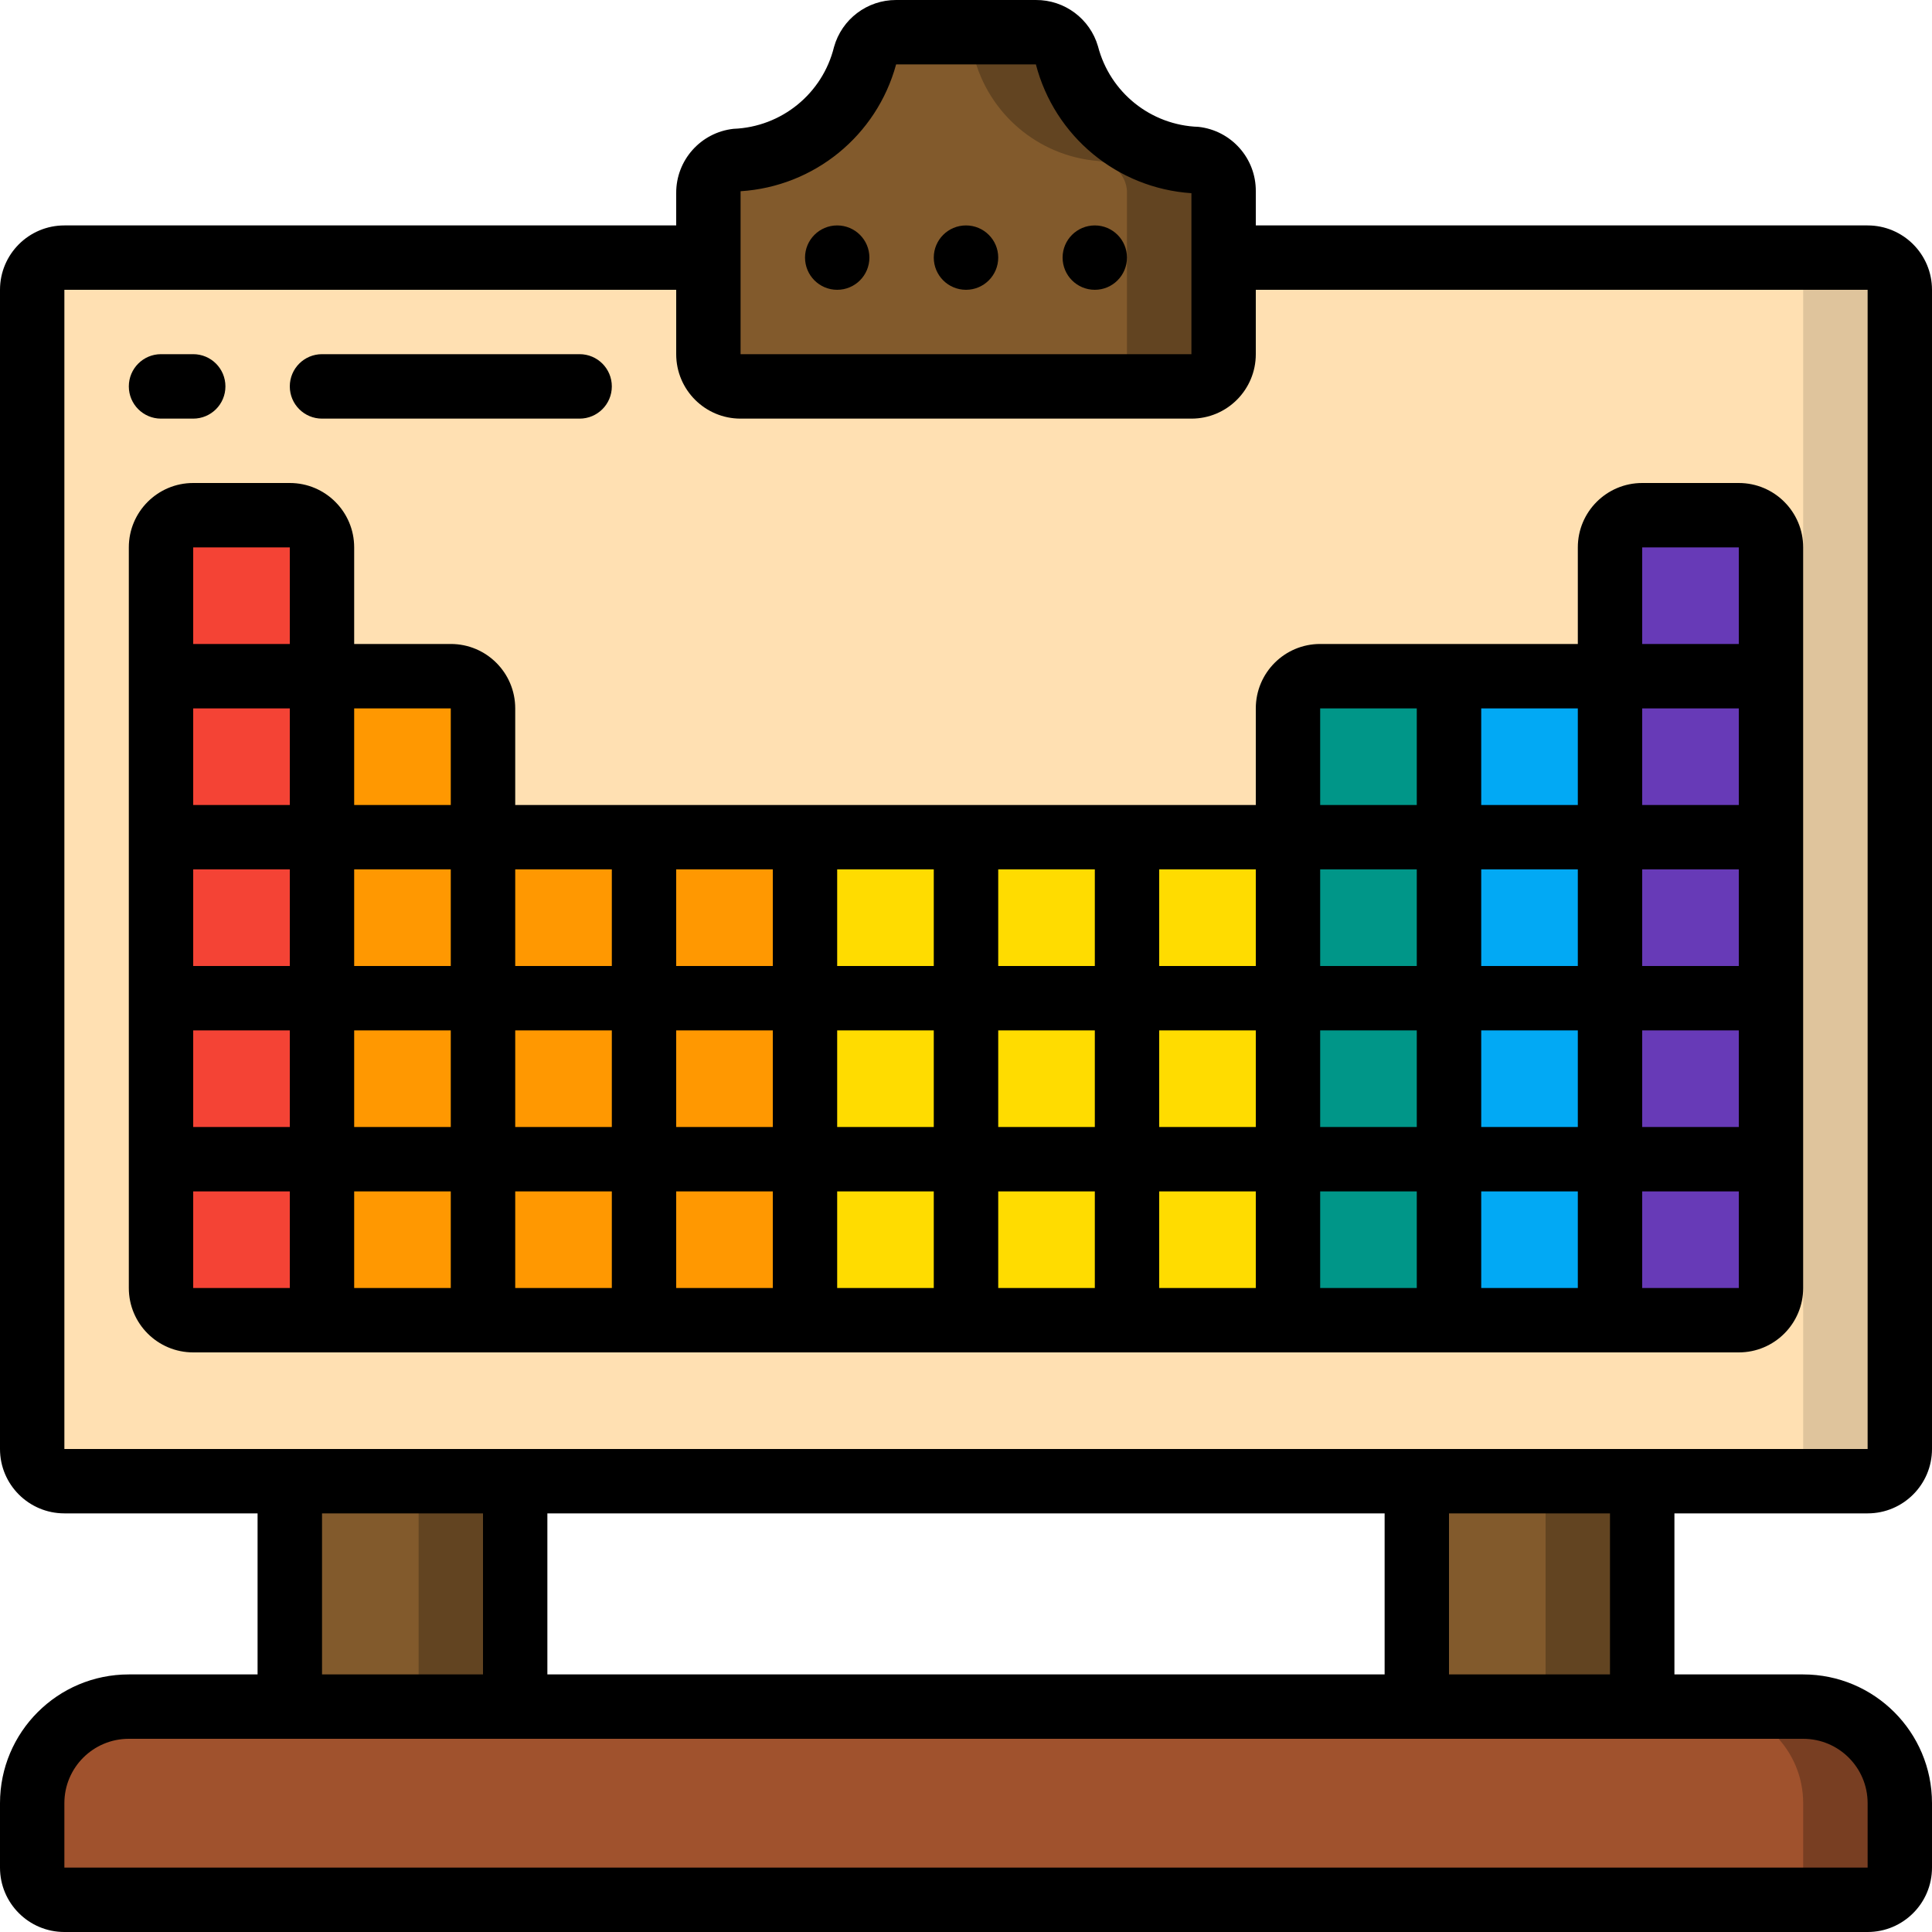<?xml version="1.0" encoding="UTF-8"?>
<svg xmlns="http://www.w3.org/2000/svg" xmlns:xlink="http://www.w3.org/1999/xlink" width="100px" height="100px" viewBox="0 0 100 100" version="1.1">
  <g id="surface1">
    <path style=" stroke:none;fill-rule:nonzero;fill:rgb(38.431%,26.667%,12.941%);fill-opacity:1;" d="M 15 76.668 L 26.668 76.668 L 26.668 88.332 L 15 88.332 Z M 15 76.668 "></path>
    <path style=" stroke:none;fill-rule:nonzero;fill:rgb(50.98%,35.294%,17.255%);fill-opacity:1;" d="M 15 76.668 L 21.668 76.668 L 21.668 88.332 L 15 88.332 Z M 15 76.668 "></path>
    <path style=" stroke:none;fill-rule:nonzero;fill:rgb(38.431%,26.667%,12.941%);fill-opacity:1;" d="M 73.332 76.668 L 85 76.668 L 85 88.332 L 73.332 88.332 Z M 73.332 76.668 "></path>
    <path style=" stroke:none;fill-rule:nonzero;fill:rgb(50.98%,35.294%,17.255%);fill-opacity:1;" d="M 73.332 76.668 L 80 76.668 L 80 88.332 L 73.332 88.332 Z M 73.332 76.668 "></path>
    <path style=" stroke:none;fill-rule:nonzero;fill:rgb(47.059%,24.314%,13.333%);fill-opacity:1;" d="M 98.332 93.332 L 98.332 96.668 C 98.332 97.586 97.586 98.332 96.668 98.332 L 3.332 98.332 C 2.414 98.332 1.668 97.586 1.668 96.668 L 1.668 93.332 C 1.668 90.57 3.906 88.332 6.668 88.332 L 93.332 88.332 C 96.094 88.332 98.332 90.57 98.332 93.332 Z M 98.332 93.332 "></path>
    <path style=" stroke:none;fill-rule:nonzero;fill:rgb(62.745%,32.157%,17.647%);fill-opacity:1;" d="M 93.332 93.332 L 93.332 96.668 C 93.332 97.586 92.586 98.332 91.668 98.332 L 3.332 98.332 C 2.414 98.332 1.668 97.586 1.668 96.668 L 1.668 93.332 C 1.668 90.57 3.906 88.332 6.668 88.332 L 88.332 88.332 C 91.094 88.332 93.332 90.57 93.332 93.332 Z M 93.332 93.332 "></path>
    <path style=" stroke:none;fill-rule:nonzero;fill:rgb(87.451%,76.863%,61.176%);fill-opacity:1;" d="M 3.332 13.332 L 96.668 13.332 C 97.586 13.332 98.332 14.078 98.332 15 L 98.332 75 C 98.332 75.922 97.586 76.668 96.668 76.668 L 3.332 76.668 C 2.414 76.668 1.668 75.922 1.668 75 L 1.668 15 C 1.668 14.078 2.414 13.332 3.332 13.332 Z M 3.332 13.332 "></path>
    <path style=" stroke:none;fill-rule:nonzero;fill:rgb(100%,87.843%,69.804%);fill-opacity:1;" d="M 3.332 13.332 L 91.668 13.332 C 92.586 13.332 93.332 14.078 93.332 15 L 93.332 75 C 93.332 75.922 92.586 76.668 91.668 76.668 L 3.332 76.668 C 2.414 76.668 1.668 75.922 1.668 75 L 1.668 15 C 1.668 14.078 2.414 13.332 3.332 13.332 Z M 3.332 13.332 "></path>
    <path style=" stroke:none;fill-rule:nonzero;fill:rgb(38.431%,26.667%,12.941%);fill-opacity:1;" d="M 63.332 9.898 L 63.332 18.332 C 63.332 19.254 62.586 20 61.668 20 L 38.332 20 C 37.414 20 36.668 19.254 36.668 18.332 L 36.668 9.898 C 36.664 9.039 37.312 8.32 38.168 8.234 C 41.324 8.094 44.02 5.918 44.832 2.867 C 45.039 2.125 45.73 1.621 46.5 1.648 L 53.734 1.648 C 54.504 1.621 55.191 2.125 55.398 2.867 C 56.148 5.883 58.738 8.082 61.832 8.332 C 62.652 8.414 63.289 9.078 63.332 9.898 Z M 63.332 9.898 "></path>
    <path style=" stroke:none;fill-rule:nonzero;fill:rgb(50.98%,35.294%,17.255%);fill-opacity:1;" d="M 58.332 9.898 L 58.332 18.332 C 58.332 19.254 57.586 20 56.668 20 L 38.332 20 C 37.414 20 36.668 19.254 36.668 18.332 L 36.668 9.898 C 36.664 9.039 37.312 8.32 38.168 8.234 C 41.324 8.094 44.02 5.918 44.832 2.867 C 45.039 2.125 45.73 1.621 46.5 1.648 L 48.734 1.648 C 49.504 1.621 50.191 2.125 50.398 2.867 C 51.148 5.883 53.738 8.082 56.832 8.332 C 57.652 8.414 58.289 9.078 58.332 9.898 Z M 58.332 9.898 "></path>
    <path style=" stroke:none;fill-rule:nonzero;fill:rgb(100%,86.275%,0%);fill-opacity:1;" d="M 41.668 43.332 L 41.668 68.332 L 66.668 68.332 L 66.668 43.332 Z M 41.668 43.332 "></path>
    <path style=" stroke:none;fill-rule:nonzero;fill:rgb(0.784%,66.275%,95.686%);fill-opacity:1;" d="M 75 35 L 75 68.332 L 83.332 68.332 L 83.332 35 Z M 75 35 "></path>
    <path style=" stroke:none;fill-rule:nonzero;fill:rgb(40.392%,22.745%,71.765%);fill-opacity:1;" d="M 90 26.668 L 85 26.668 C 84.078 26.668 83.332 27.414 83.332 28.332 L 83.332 68.332 L 90 68.332 C 90.922 68.332 91.668 67.586 91.668 66.668 L 91.668 28.332 C 91.668 27.414 90.922 26.668 90 26.668 Z M 90 26.668 "></path>
    <path style=" stroke:none;fill-rule:nonzero;fill:rgb(95.686%,26.275%,20.784%);fill-opacity:1;" d="M 15 26.668 L 10 26.668 C 9.078 26.668 8.332 27.414 8.332 28.332 L 8.332 66.668 C 8.332 67.586 9.078 68.332 10 68.332 L 16.668 68.332 L 16.668 28.332 C 16.668 27.414 15.922 26.668 15 26.668 Z M 15 26.668 "></path>
    <path style=" stroke:none;fill-rule:nonzero;fill:rgb(100%,59.608%,0.392%);fill-opacity:1;" d="M 25 43.332 L 25 36.668 C 25 35.746 24.254 35 23.332 35 L 16.668 35 L 16.668 68.332 L 41.668 68.332 L 41.668 43.332 Z M 25 43.332 "></path>
    <path style=" stroke:none;fill-rule:nonzero;fill:rgb(0%,58.824%,53.333%);fill-opacity:1;" d="M 68.332 35 C 67.414 35 66.668 35.746 66.668 36.668 L 66.668 68.332 L 75 68.332 L 75 35 Z M 68.332 35 "></path>
    <path style=" stroke:none;fill-rule:nonzero;fill:rgb(0%,0%,0%);fill-opacity:1;" d="M 96.668 11.668 L 65 11.668 L 65 9.898 C 65.012 8.191 63.73 6.754 62.035 6.566 C 59.566 6.484 57.453 4.789 56.832 2.398 C 56.418 0.973 55.105 -0.008 53.617 0 L 46.383 0 C 44.887 -0.004 43.57 0.992 43.168 2.434 C 42.574 4.848 40.449 6.574 37.965 6.668 C 36.27 6.855 34.988 8.293 35 10 L 35 11.668 L 3.332 11.668 C 1.492 11.668 0 13.16 0 15 L 0 75 C 0 76.84 1.492 78.332 3.332 78.332 L 13.332 78.332 L 13.332 86.668 L 6.668 86.668 C 2.984 86.668 0 89.652 0 93.332 L 0 96.668 C 0 98.508 1.492 100 3.332 100 L 96.668 100 C 98.508 100 100 98.508 100 96.668 L 100 93.332 C 100 89.652 97.016 86.668 93.332 86.668 L 86.668 86.668 L 86.668 78.332 L 96.668 78.332 C 98.508 78.332 100 76.84 100 75 L 100 15 C 100 13.16 98.508 11.668 96.668 11.668 Z M 46.383 3.332 L 53.617 3.332 C 54.586 7.059 57.828 9.742 61.668 10 L 61.668 18.332 L 38.332 18.332 L 38.332 9.898 C 42.145 9.656 45.379 7.02 46.383 3.332 Z M 16.668 78.332 L 25 78.332 L 25 86.668 L 16.668 86.668 Z M 71.668 78.332 L 71.668 86.668 L 28.332 86.668 L 28.332 78.332 Z M 96.668 93.332 L 96.668 96.668 L 3.332 96.668 L 3.332 93.332 C 3.332 91.492 4.824 90 6.668 90 L 93.332 90 C 95.176 90 96.668 91.492 96.668 93.332 Z M 83.332 86.668 L 75 86.668 L 75 78.332 L 83.332 78.332 Z M 96.668 75 L 3.332 75 L 3.332 15 L 35 15 L 35 18.332 C 35 20.176 36.492 21.668 38.332 21.668 L 61.668 21.668 C 63.508 21.668 65 20.176 65 18.332 L 65 15 L 96.668 15 Z M 96.668 75 "></path>
    <path style=" stroke:none;fill-rule:nonzero;fill:rgb(0%,0%,0%);fill-opacity:1;" d="M 45 13.332 C 45 14.254 44.254 15 43.332 15 C 42.414 15 41.668 14.254 41.668 13.332 C 41.668 12.414 42.414 11.668 43.332 11.668 C 44.254 11.668 45 12.414 45 13.332 Z M 45 13.332 "></path>
    <path style=" stroke:none;fill-rule:nonzero;fill:rgb(0%,0%,0%);fill-opacity:1;" d="M 51.668 13.332 C 51.668 14.254 50.922 15 50 15 C 49.078 15 48.332 14.254 48.332 13.332 C 48.332 12.414 49.078 11.668 50 11.668 C 50.922 11.668 51.668 12.414 51.668 13.332 Z M 51.668 13.332 "></path>
    <path style=" stroke:none;fill-rule:nonzero;fill:rgb(0%,0%,0%);fill-opacity:1;" d="M 58.332 13.332 C 58.332 14.254 57.586 15 56.668 15 C 55.746 15 55 14.254 55 13.332 C 55 12.414 55.746 11.668 56.668 11.668 C 57.586 11.668 58.332 12.414 58.332 13.332 Z M 58.332 13.332 "></path>
    <path style=" stroke:none;fill-rule:nonzero;fill:rgb(0%,0%,0%);fill-opacity:1;" d="M 65 36.668 L 65 41.668 L 26.668 41.668 L 26.668 36.668 C 26.668 34.824 25.176 33.332 23.332 33.332 L 18.332 33.332 L 18.332 28.332 C 18.332 26.492 16.84 25 15 25 L 10 25 C 8.16 25 6.668 26.492 6.668 28.332 L 6.668 66.668 C 6.668 68.508 8.16 70 10 70 L 90 70 C 91.84 70 93.332 68.508 93.332 66.668 L 93.332 28.332 C 93.332 26.492 91.84 25 90 25 L 85 25 C 83.16 25 81.668 26.492 81.668 28.332 L 81.668 33.332 L 68.332 33.332 C 66.492 33.332 65 34.824 65 36.668 Z M 73.332 45 L 73.332 50 L 68.332 50 L 68.332 45 Z M 90 36.668 L 90 41.668 L 85 41.668 L 85 36.668 Z M 15 41.668 L 10 41.668 L 10 36.668 L 15 36.668 Z M 65 58.332 L 60 58.332 L 60 53.332 L 65 53.332 Z M 68.332 53.332 L 73.332 53.332 L 73.332 58.332 L 68.332 58.332 Z M 35 53.332 L 40 53.332 L 40 58.332 L 35 58.332 Z M 31.668 58.332 L 26.668 58.332 L 26.668 53.332 L 31.668 53.332 Z M 43.332 53.332 L 48.332 53.332 L 48.332 58.332 L 43.332 58.332 Z M 51.668 53.332 L 56.668 53.332 L 56.668 58.332 L 51.668 58.332 Z M 60 50 L 60 45 L 65 45 L 65 50 Z M 56.668 50 L 51.668 50 L 51.668 45 L 56.668 45 Z M 48.332 50 L 43.332 50 L 43.332 45 L 48.332 45 Z M 40 50 L 35 50 L 35 45 L 40 45 Z M 31.668 50 L 26.668 50 L 26.668 45 L 31.668 45 Z M 23.332 50 L 18.332 50 L 18.332 45 L 23.332 45 Z M 15 50 L 10 50 L 10 45 L 15 45 Z M 10 53.332 L 15 53.332 L 15 58.332 L 10 58.332 Z M 18.332 53.332 L 23.332 53.332 L 23.332 58.332 L 18.332 58.332 Z M 23.332 61.668 L 23.332 66.668 L 18.332 66.668 L 18.332 61.668 Z M 26.668 61.668 L 31.668 61.668 L 31.668 66.668 L 26.668 66.668 Z M 35 61.668 L 40 61.668 L 40 66.668 L 35 66.668 Z M 43.332 61.668 L 48.332 61.668 L 48.332 66.668 L 43.332 66.668 Z M 51.668 61.668 L 56.668 61.668 L 56.668 66.668 L 51.668 66.668 Z M 60 61.668 L 65 61.668 L 65 66.668 L 60 66.668 Z M 68.332 61.668 L 73.332 61.668 L 73.332 66.668 L 68.332 66.668 Z M 76.668 61.668 L 81.668 61.668 L 81.668 66.668 L 76.668 66.668 Z M 76.668 58.332 L 76.668 53.332 L 81.668 53.332 L 81.668 58.332 Z M 85 53.332 L 90 53.332 L 90 58.332 L 85 58.332 Z M 90 50 L 85 50 L 85 45 L 90 45 Z M 81.668 41.668 L 76.668 41.668 L 76.668 36.668 L 81.668 36.668 Z M 81.668 45 L 81.668 50 L 76.668 50 L 76.668 45 Z M 23.332 41.668 L 18.332 41.668 L 18.332 36.668 L 23.332 36.668 Z M 10 28.332 L 15 28.332 L 15 33.332 L 10 33.332 Z M 10 61.668 L 15 61.668 L 15 66.668 L 10 66.668 Z M 85 66.668 L 85 61.668 L 90 61.668 L 90 66.668 Z M 85 28.332 L 90 28.332 L 90 33.332 L 85 33.332 Z M 68.332 36.668 L 73.332 36.668 L 73.332 41.668 L 68.332 41.668 Z M 68.332 36.668 "></path>
    <path style=" stroke:none;fill-rule:nonzero;fill:rgb(0%,0%,0%);fill-opacity:1;" d="M 8.332 21.668 L 10 21.668 C 10.922 21.668 11.668 20.922 11.668 20 C 11.668 19.078 10.922 18.332 10 18.332 L 8.332 18.332 C 7.414 18.332 6.668 19.078 6.668 20 C 6.668 20.922 7.414 21.668 8.332 21.668 Z M 8.332 21.668 "></path>
    <path style=" stroke:none;fill-rule:nonzero;fill:rgb(0%,0%,0%);fill-opacity:1;" d="M 16.668 21.668 L 30 21.668 C 30.922 21.668 31.668 20.922 31.668 20 C 31.668 19.078 30.922 18.332 30 18.332 L 16.668 18.332 C 15.746 18.332 15 19.078 15 20 C 15 20.922 15.746 21.668 16.668 21.668 Z M 16.668 21.668 "></path>
  </g>
</svg>
